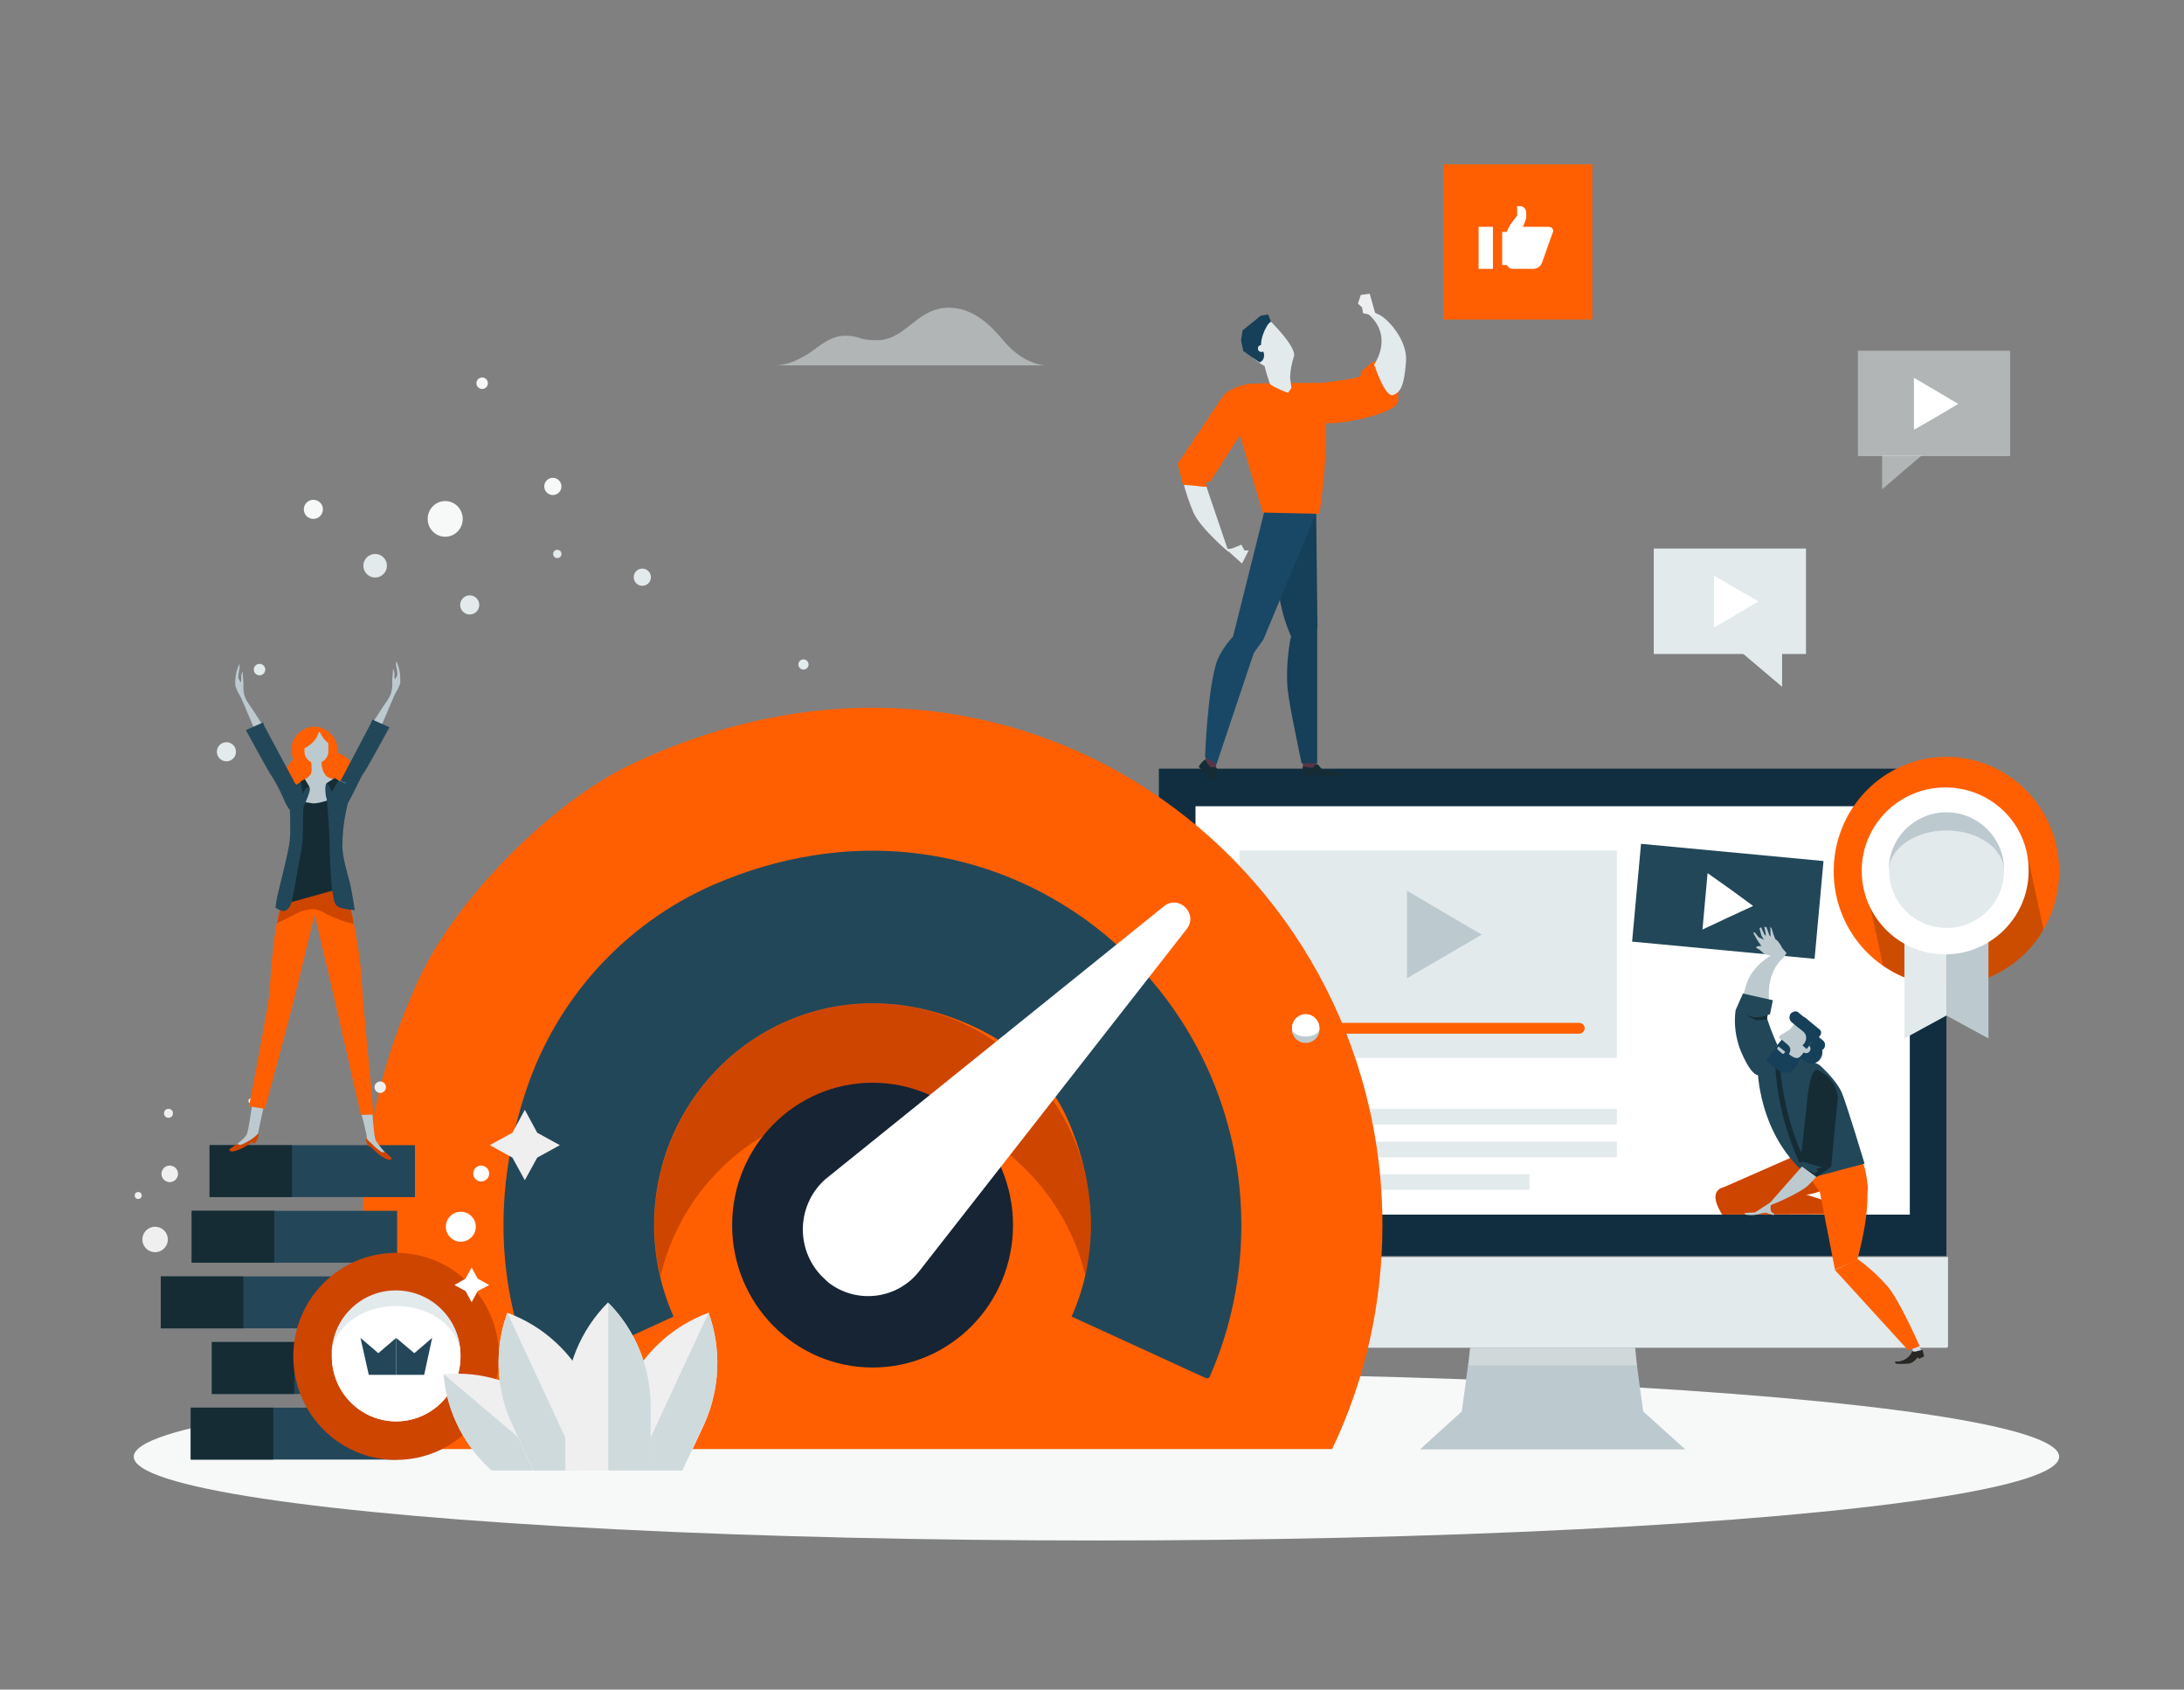 <?xml version="1.0" encoding="utf-8"?>
<!-- Generator: Adobe Illustrator 23.0.0, SVG Export Plug-In . SVG Version: 6.00 Build 0)  -->
<svg version="1.1" id="Layer_1" xmlns="http://www.w3.org/2000/svg" xmlns:xlink="http://www.w3.org/1999/xlink" x="0px" y="0px"
	 viewBox="0 0 685.8 530.4" style="enable-background:new 0 0 685.8 530.4;" xml:space="preserve">
<rect x="0" y="0" width="685.8" height="530.4" fill="#808080" stroke="none"/>
<style type="text/css">
	.st0{fill:#F7F9F9;}
	.st1{fill:#102E40;}
	.st2{fill:#FFFFFF;}
	.st3{fill:#E3EAEC;}
	.st4{fill:#BCCACF;}
	.st5{opacity:0.5;fill:#E6E6E6;enable-background:new    ;}
	.st6{fill-rule:evenodd;clip-rule:evenodd;fill:#FF5F00;}
	.st7{fill-rule:evenodd;clip-rule:evenodd;fill:#CE4500;}
	.st8{fill:#162434;}
	.st9{fill:#224759;}
	.st10{fill:#FF5F00;}
	.st11{fill:#CC4C00;}
	.st12{fill:#593446;}
	.st13{fill:#152C35;}
	.st14{fill:#163F59;}
	.st15{fill:#194866;}
	.st16{fill:#EDEEF0;}
	.st17{fill:#CE4500;}
	.st18{fill:#282723;}
	.st19{fill:#D1DBEA;}
	.st20{fill:#234759;}
	.st21{fill:#EFEFEF;}
	.st22{clip-path:url(#SVGID_2_);}
	.st23{fill:#CFDADD;}
	.st24{opacity:0.5;fill:#E3EAEC;enable-background:new    ;}
	.st25{opacity:0.5;}
</style>
<title>W4U-WebsiteAssets_C-advocacy-page_choose-expert</title>
<g>
	<g>
		<ellipse class="st0" cx="344.3" cy="457.3" rx="302.3" ry="26.3"/>
		<rect x="363.9" y="241.3" class="st1" width="247.3" height="153"/>
		<rect x="375.4" y="253.1" class="st2" width="224.3" height="128.2"/>
		<rect x="406.4" y="348.1" class="st3" width="101.3" height="4.9"/>
		<rect x="406.4" y="358.4" class="st3" width="101.3" height="4.9"/>
		<rect x="406.4" y="368.6" class="st3" width="73.9" height="4.9"/>
		<rect x="389.2" y="267" class="st3" width="118.5" height="65.1"/>
		<polygon class="st4" points="465.3,293.4 453.5,300.3 441.8,307.1 441.8,293.4 441.8,279.6 453.5,286.5 		"/>
		<path class="st3" d="M363.4,394.6v28c0,0.3,0.2,0.5,0.5,0.5h247.3c0.3,0,0.5-0.2,0.5-0.5v-28L363.4,394.6z"/>
		<path class="st4" d="M516,443.1c0,0-2.2-15.4-2.6-20h-51.8c-0.4,4.6-2.6,20-2.6,20L445.9,455h83.3L516,443.1z"/>
		<path class="st5" d="M514,428.6c-0.2-2.2-0.4-4.1-0.5-5.5h-51.8c-0.1,1.4-0.3,3.3-0.5,5.5H514z"/>
		<path class="st6" d="M434.1,384.6c0-114.6-117-201.5-236.4-144.4c-24.5,11.7-54.3,41.8-65.9,66.6c-24.8,53.1-22.3,105.7-2.2,148.1
			h288.7C428.8,433,434.1,408.9,434.1,384.6z"/>
		<path class="st7" d="M280.5,315.3c-40.7-3.8-75,28.8-75,69.3c0,5.4,0.6,10.8,1.9,16.1c7.6-32.7,38-56.5,73.2-53.3
			c29.6,2.8,53.6,25,60.3,53.3c1.2-5,1.8-10.1,1.9-15.3C343.1,349.5,315.8,318.6,280.5,315.3z"/>
		<ellipse class="st8" cx="274" cy="384.6" rx="44.1" ry="44.7"/>
		<path class="st9" d="M378.6,432.6l-42.1-19.3c8.2-18.5,8.2-39.3-0.6-60.4c-4.9-11.8-13.7-21.6-24.8-27.9
			c-52.5-29-105.7,9.1-105.7,59.6c0,9.9,2.1,19.7,6.1,28.7l-42.1,19.3c-0.5,0.2-1.2,0-1.4-0.5c0,0,0,0,0,0
			c-12-27.5-13.2-58.1-3-89.2c9.5-29.1,30.9-52.8,58.9-65.1c84.4-36.6,165.9,25.6,165.9,106.8c0,16.3-3.3,32.5-9.9,47.5
			C379.8,432.6,379.1,432.8,378.6,432.6C378.6,432.6,378.6,432.6,378.6,432.6z"/>
		<path class="st2" d="M258.1,400.7L258.1,400.7c-8.1-8.3-8-21.6,0.3-29.8c0.5-0.5,1-0.9,1.5-1.3l105.6-85.1
			c4.7-3.8,10.9,2.4,7.1,7.2L288.7,399c-6.9,8.9-19.7,10.5-28.6,3.6C259.5,402,258.8,401.4,258.1,400.7z"/>
		<rect x="453.2" y="51.6" class="st10" width="46.8" height="48.7"/>
		<path class="st2" d="M486.2,71.2h-8c0.4-0.8,0.7-1.7,1-2.6c0.1-0.7,0.1-1.3,0-2c0-1-0.8-1.9-1.9-1.9c0,0,0,0,0,0h-0.9v3
			c0,0-3.3,3.9-3.3,5.5v9.3c0,1,0.8,1.9,1.9,1.9h6.6c1.2-0.1,2.2-0.8,2.6-1.9l3.3-9.3c0.4-0.6,0.2-1.4-0.4-1.8
			C486.8,71.3,486.5,71.2,486.2,71.2z"/>
		<rect x="471.7" y="72.8" class="st2" width="2.5" height="10.4"/>
		<rect x="464.3" y="71.2" class="st2" width="4.5" height="13.2"/>
		<polygon class="st2" points="547.5,277.4 542.1,280.6 536.6,283.8 536.6,277.4 536.6,271 542.1,274.2 		"/>
		<ellipse class="st10" cx="611.2" cy="273.5" rx="35.4" ry="35.9"/>
		<path class="st11" d="M641.7,291.8c-6.3,10.9-17.9,17.6-30.4,17.6c-7.2,0-14.1-2.2-20-6.3l-5.2-23.9l50.4-11.4L641.7,291.8z"/>
		<polygon class="st3" points="598,273.7 598,326 611.2,318.8 611.2,273.7 		"/>
		<polygon class="st4" points="611.2,273.7 611.2,318.8 624.4,326 624.4,273.7 		"/>
		<path class="st2" d="M611.2,247.2c-14.5-0.2-26.4,11.4-26.6,25.8c-0.2,14.5,11.4,26.4,25.8,26.6c14.5,0.2,26.4-11.4,26.6-25.8
			c0-0.1,0-0.3,0-0.4C637.2,259.1,625.7,247.4,611.2,247.2C611.3,247.2,611.2,247.2,611.2,247.2z"/>
		<path class="st3" d="M629.3,273.5c-0.1,10-8.4,18-18.3,17.8c-10-0.1-18-8.4-17.8-18.3c0.1-9.9,8.2-17.8,18.1-17.8
			C621.3,255.2,629.4,263.4,629.3,273.5z"/>
		<path class="st4" d="M611.2,260.7c10,0,18.1,5.7,18.1,12.8c0.2-10-7.7-18.3-17.7-18.5c-10-0.2-18.3,7.7-18.5,17.7
			c0,0.3,0,0.6,0,0.8C593.1,266.4,601.3,260.7,611.2,260.7z"/>
		<rect x="409.1" y="234.8" class="st12" width="4.3" height="6.7"/>
		<polygon class="st12" points="378.4,240 380,241.8 381.9,241.5 381.9,234.8 378.9,234.8 		"/>
		<path class="st13" d="M409.3,243.5h3.2v-1l1.4,1h8c0,0-0.1-1.3-5.5-1.5c-1.4-0.1-2.4-1.9-2.4-1.9s-0.7-0.6-1.7,0.8
			c-0.3,0.4-3.2-0.3-3.2-0.3C409,241.5,409,242.5,409.3,243.5z"/>
		<path class="st14" d="M413.3,161l0.4,36.3l-7.5,4.2c-3-6.2-4.7-12.9-5.1-19.7C400.5,170.7,413.3,161,413.3,161z"/>
		<path class="st15" d="M413.3,161l-16.6,39.8l-3,4.2L382,239.9l-3.6-2.2c0,0,0.7-20.2,3.5-29.4c1.3-4.3,5.3-8.5,5.3-8.5l10-40
			L413.3,161z"/>
		<path class="st14" d="M408.7,239.6c-1.4-7.1-4.4-20.5-4.5-25.1c-0.2-4.8,0.2-9.6,1.1-14.4l8.3-2.9v42.4H408.7z"/>
		<path class="st13" d="M382.4,244.7h-2.1l-0.7-0.7l-0.3-1.7l-0.7,0.7l-2.2-2.3c0.5-0.9,1.2-1.7,2-2.3c0,0,1.5,2.6,2,2.5
			c1.8-0.3,1.8,0.6,1.8,0.6S381.4,243.7,382.4,244.7z"/>
		<path class="st10" d="M409.3,129.8c0,0,1,5.1,16,2.1s13.7-6.2,13.7-6.2l0.2-3.9l-7.8-8.5l-4.2,3.5l0.2,0.8c-0.3,0.6-0.9,0.9-1.6,1
			c-4.6,0.9-9.3,1.5-14,1.8C407.9,120.6,409.1,128.8,409.3,129.8z"/>
		<path class="st10" d="M411.9,120.4h0.5c-0.5,1.9-0.7,3.9-0.6,5.8c0,0,0.3,5.1,15.6,4.1c2.3-0.1,4.5-0.4,6.7-0.8
			c-2.9,1-5.8,1.8-8.8,2.4c-15,2.9-16-2.1-16-2.1C409.1,128.8,407.9,120.6,411.9,120.4z"/>
		<path class="st3" d="M431.5,114.4c0,0,6.5-8.9-2.2-16.1c-2.6-2.1,0.6-1,3.6,0.4s9.2,8.2,8.6,15s-1.4,9.3-4,10.3
			S431.5,114.4,431.5,114.4z"/>
		<polygon class="st16" points="432.1,99.3 430.1,92.2 427.3,92.6 426.4,95.3 427.7,96.5 428,98.3 		"/>
		<path class="st10" d="M414.3,161.3l-17.8-0.4l-7.4-25.1c0,0-4.8-15.2,4.4-15.4s19.8-0.2,19.8-0.2S419.5,125.7,414.3,161.3z"/>
		<path class="st3" d="M378.6,152.1l7.2,21.2c0,0-8.8-7.4-11-12.3c-1.4-3.3-2.5-6.6-3.4-10.1L378.6,152.1z"/>
		<polygon class="st3" points="385,172.4 390,176.9 392.1,172.8 390.8,172.8 389.8,171 386.8,172.2 		"/>
		<path class="st3" d="M398.1,100c0,0,9.2,8.8,8.2,11.9c-0.7,2.1-1.1,4.4-1.2,6.6c0,1,1,5.3,0.2,5.1s-6-2-6.6-3.3
			c-0.6-1.8-1.2-3.6-1.6-5.4c0,0-7.7-3.8-6.1-9.5C391.5,103.7,397.3,99.6,398.1,100z"/>
		<path class="st14" d="M395.4,113.7c1.2,0,2.2-2.1,1-3.8c-1.4-2.1,1.1-8.2,2.7-8.9l-0.9-2.3l-2.3,0.4l-5.7,4.6l-0.5,3.1l0.7,3.4
			L395.4,113.7z"/>
		<ellipse class="st3" cx="396.1" cy="109.4" rx="1.1" ry="1.1"/>
		<polygon class="st10" points="404.1,123.4 403.7,126.5 398.5,121.5 398.5,120.7 		"/>
		<polygon class="st10" points="405.8,121.4 406.7,125.4 404.4,123.4 		"/>
		<path class="st10" d="M427.9,122.3l-1.2-2.6l-0.4-1.1c0.5-0.2,1-0.5,1.2-0.9l0.5,2.1l1.1,2.4l2.4,2.6L427.9,122.3z"/>
		<path class="st10" d="M390.4,135L380,151.2l-1.4,0.2l0.4,1.4l-7.5-0.6l-1.7-6.6l14.6-21.8c3.4-2.7,7.7-3.8,12-3.1
			C401.7,121.4,391.1,133.7,390.4,135z"/>
		<path class="st10" d="M372.1,147.9c0,0,4.6,2.3,7.1,3.4l-0.6,0.1l0.4,1.4l-2.6-0.2l-3.6-0.9l-0.2-1.6h1.1L372.1,147.9z"/>
		<polygon class="st9" points="512.5,295.6 569.8,301 572.6,270.3 515.3,264.9 		"/>
		<path class="st4" d="M555.5,313.7c0,0-1-7.7,4-12.6c0.9-0.9,0.9-2.3,0.2-2.4c-0.9-0.1-1.8,0.3-3.3,1.1c-3.1,1.7-6.8,5-8.1,9.5
			c-2,6.6-2.3,9.3-0.8,11.1S555.5,313.7,555.5,313.7z"/>
		<path class="st17" d="M567.9,361l-28,12.3l8.7,1.2c0,0,26.6,4.5,27-5.5S567.9,361,567.9,361z"/>
		<path class="st10" d="M586.5,372.6c0.1,0.7-0.3,4.4-1.2,5.6c-2.8,3.5-7.8-0.7-12.2-1.7c-0.2,0-5.5-7.9-5.5-7.9l-1.6-4.8l18.7,0.7
			C584.8,364.4,586,366.9,586.5,372.6z"/>
		<path class="st17" d="M576.9,381.2c0,0,1.8-1.6,0.4-2.4c-4.2-2.3-16.3-5.9-21.7-6.1c-7.3-0.2-9.6-0.3-9.6-0.3s-4.6-0.2-6.1,0.9
			c-3.2,2.1,0.9,8,0.9,8L576.9,381.2z"/>
		<path class="st18" d="M577.4,378.6l2.1,0.4v2.2l-0.7,0.1c0.3,0.6,0.5,1.3,0.6,1.9c0,0.4,0,5.7,0,5.7h-0.8c0,0-1.3-6-2.4-6.9
			c0,0,0.5-0.3,0.6-0.7C577.1,380.5,577.3,379.6,577.4,378.6z"/>
		<path class="st19" d="M603.7,425.4c0-1-0.4-1.9-1.1-2.5c-1.4-1.6-1.7-1.2-1.7-1.2l-0.5,3L603.7,425.4z"/>
		<path class="st9" d="M553.6,336.5c0,0-2.1,4.9-7-6.6c-1.6-4.1-2.2-8.5-1.6-12.8l2.3-5.2l9.4,2.1l-0.9,4.4l-0.7,0.2
			c-0.3,0.5-0.3,1-0.1,1.5c1.2,3.7,2.7,7.2,4.4,10.7C560.9,333.8,554.4,336.3,553.6,336.5z"/>
		<path class="st13" d="M551.5,320.3l2.4-0.2l1-0.1c-0.1-0.4,0-0.9,0.2-1.3l-1.8,0.5l-2.2,0.2l-2.9-0.7L551.5,320.3z"/>
		<path class="st4" d="M565.1,369.2c-0.2-0.9,0.4-1.8,1.2-2c1.5-0.3,5.4,0.9,5.4,0.9c-0.6,0.2-1.2,0.5-1.9,0.6
			c-1.1,0.3-2.4,0.6-2.4,0.6L565.1,369.2z"/>
		<path class="st9" d="M568.5,369.8l17-4.5c0,0-5.7-18.9-7.2-22.4c-2-4.3-7-8.6-7-8.6s-7.8-4.4-12.9-2.7c-7.5,2.5-6.5,3.4-6.5,3.4
			S551.7,356.6,568.5,369.8z"/>
		<path class="st13" d="M566.7,364.4l-1.6,0.7c-4.5-9.8-7.1-20.3-7.7-31h1.5C559.7,344.6,562.3,354.9,566.7,364.4z"/>
		<path class="st10" d="M599.2,423.9l3.6-1.3c0,0-6.5-14.8-10.2-18.9c-2.7-3.1-5.8-5.9-9.2-8.4l-7.2,3.4L599.2,423.9z"/>
		<path class="st10" d="M571.3,373.4l4.9,25.2l7-3.1c0,0,8.2-28.5-1.7-28.6C573.3,366.8,571.3,373.4,571.3,373.4z"/>
		<path class="st4" d="M556.2,377.3l-5.1,3.3l-3.3,0.2c0,0,0.1,0.5,0.3,0.5c1.2,0.2,2.4,0.2,3.5,0c0.9-0.3,1.8-0.5,2.7-0.6
			c0.7,0,2.6,0.9,2.7,0.7c0.4-0.6-0.5-0.5-0.8-1c-0.2-0.5-0.3-1.1-0.2-1.6L556.2,377.3z"/>
		<path class="st4" d="M566.1,365.9l-10.5,11.9l-0.9,1.4c0.4-0.4,0.8-0.6,1.3-0.9c2.2-0.7,9.3-4,11.6-6c1.8-1.7,3.3-3.5,4.7-5.5
			L566.1,365.9z"/>
		<path class="st13" d="M567.2,348.3l-1.8,15.9l0.8,0.9l-1,0.6l5.2,3.8l4.6-3.2l2.1-21.7c-0.3-3.8-2.7-7.1-6.2-8.6
			C568,334.8,567.4,347,567.2,348.3z"/>
		<path class="st9" d="M572.3,366.5c0,0-4.3-1.2-6.5-1.9l0.4,0.4l-1,0.6l1.8,1.3l2.9,1.5l1-0.9l-0.7-0.6L572.3,366.5z"/>
		<path class="st14" d="M564.4,322.5c-0.6,0.8-0.5,2,0.3,2.6l5.4,4.4c0.8,0.6,1.9,0.5,2.6-0.3c0,0,0,0,0,0l0,0
			c0.6-0.8,0.5-2-0.3-2.6l-5.5-4.4C566.2,321.6,565.1,321.7,564.4,322.5C564.4,322.5,564.4,322.5,564.4,322.5L564.4,322.5z"/>
		<path class="st14" d="M563.4,325.9c-1.2,1.5-0.9,3.7,0.5,4.9l2.8,2.3c1.4,1.2,3.6,1,4.8-0.5c0,0,0,0,0-0.1l0,0
			c1.2-1.5,0.9-3.7-0.5-4.9l-2.8-2.3C566.8,324.2,564.6,324.4,563.4,325.9C563.4,325.9,563.4,325.9,563.4,325.9z"/>
		<path class="st4" d="M557.8,328.5l6.7-8.4c1.1-1.3,1.1,0.9,2.4,2l1.3,1c1.3,1.1,1.5,3,0.5,4.4l-4.8,6L557.8,328.5z"/>
		<path class="st4" d="M566.1,328.4c-0.5,0.6-0.4,1.4,0.2,1.9l0,0c0.6,0.5,1.4,0.4,1.9-0.2c0,0,0,0,0,0l0,0c0.5-0.6,0.4-1.5-0.2-1.9
			l0,0C567.5,327.8,566.6,327.8,566.1,328.4C566.1,328.4,566.1,328.4,566.1,328.4z"/>
		<path class="st4" d="M560.6,326.4c-0.3,0.3-0.7,0.4-1.1,0.2c0,0,0,0,0,0l-0.5-0.4c-0.3-0.3-0.4-0.8-0.1-1.1c0,0,3.6-2.3,3.9-2.1
			c0,0.3-0.1,0.6-0.2,0.8L560.6,326.4z"/>
		<path class="st14" d="M561.6,330.8c2.4,2,3.2,1.4,4,0.6c-0.4,1.2-1,2.3-1.6,3.4l-0.6,0.8c-1.2,1.5-3.6,1.5-5.5,0l-3.4-2.7l3-3.8
			l0.7-0.9L561.6,330.8z"/>
		<path class="st14" d="M559.5,326.4l1.9,1.6c0.9,0.7,1,2,0.3,2.9c-0.1,0.1-0.2,0.2-0.4,0.3l-3.5-2.8L559.5,326.4z"/>
		<path class="st4" d="M560.6,330.2l-0.4,0.5c-0.1,0.1-0.3,0.2-0.5,0.1c0,0,0,0,0,0l-1.5-1.3c-0.1-0.1-0.2-0.3-0.1-0.5c0,0,0,0,0,0
			l0.4-0.5L560.6,330.2z"/>
		<path class="st14" d="M566.5,319.2l4.9,4c0.5,0.4,0.6,1.2,0.2,1.8l-1.5,2l-5.9-4.8L566.5,319.2z"/>
		<path class="st14" d="M562.3,318.2c-0.6,0.8-0.5,2,0.3,2.7l3.3,2.7c0.8,0.6,1.9,0.5,2.6-0.2c0,0,0,0,0-0.1l0,0
			c0.6-0.8,0.5-2-0.3-2.6l-3.3-2.7C564.2,317.2,563.1,317.4,562.3,318.2C562.4,318.1,562.4,318.2,562.3,318.2L562.3,318.2z"/>
		<polygon class="st14" points="568.8,324.7 570.1,325.8 567.3,329.3 566,328.2 		"/>
		<polygon class="st14" points="567,320.7 570.9,323.9 567.6,328.1 563.7,324.9 		"/>
		<path class="st4" d="M566.6,327.4c0.9-1.1,0.7-2.7-0.4-3.6l-1-0.8c-1.1-0.9-2.4-0.5-3.3,0.6l0,0c-0.9,1.1-0.7,2.7,0.4,3.6l0.7,0.6
			C564.2,328.7,565.7,328.5,566.6,327.4C566.6,327.4,566.6,327.4,566.6,327.4L566.6,327.4z"/>
		<path class="st18" d="M603.7,423.8l0.5,2l-1.6,0.8l-0.4-0.5c-0.4,0.5-0.9,1-1.4,1.4c-0.3,0.2-0.7,0.3-1,0.5
			c-1.5,0.2-3,0.2-4.5,0.1l-0.3-0.7c1.4,0.2,2.9-0.3,4-1.2c0.7-0.6,1.2-1.3,1.5-2.1c0,0,0.5,0.3,0.9,0.2
			C602.4,424.1,603.1,423.8,603.7,423.8z"/>
		<path class="st4" d="M559,301.4l-0.9-1c0,0-4-0.5-4.5-1.3c-0.6-0.6-1.3-1.2-2.1-1.5c0,0-0.3-0.7,1.3-0.6l1.6,0.1
			c0,0,2.7-0.6,3.2-0.2s2.6,2.8,2.6,2.8L559,301.4z"/>
		<path class="st4" d="M561,299.2l-1.3-1.5c-0.4-0.8-0.9-1.6-1.5-2.3c-1-1.1-2.3-0.9-3.4-0.1c-0.6,0.4-1.1,0.9-1.4,1.5
			c0,0,0.4,1.9,1.8,2s4.3,2.5,4.7,2S561,299.2,561,299.2z"/>
		<polygon class="st4" points="553.5,297.6 551.8,295.1 550.5,292.8 551,292.7 552.2,294.2 555.1,295.6 554.6,296.2 		"/>
		<polygon class="st4" points="553.1,293.7 552.5,291.4 553,291.1 554,293.3 555.8,295.2 554.6,296.2 		"/>
		<polygon class="st4" points="554,290.9 554.4,292.8 554.5,294.1 555.4,295.2 556.6,294.7 555.6,293.6 554.7,291.1 		"/>
		<polygon class="st4" points="555.9,291 556,294.5 556.7,295.2 557.5,294.9 556.9,293.4 556.3,291.4 		"/>
		<rect x="59.9" y="441.9" class="st20" width="64.5" height="16.3"/>
		<rect x="59.9" y="441.9" class="st13" width="25.9" height="16.3"/>
		<rect x="66.6" y="421.3" class="st20" width="64.5" height="16.3"/>
		<rect x="66.5" y="421.3" class="st13" width="25.9" height="16.3"/>
		<path class="st2" d="M48.3,453.1L48.3,453.1"/>
		<rect x="50.5" y="400.7" class="st20" width="64.5" height="16.3"/>
		<rect x="50.5" y="400.7" class="st13" width="25.9" height="16.3"/>
		<rect x="60.2" y="380.1" class="st20" width="64.5" height="16.3"/>
		<rect x="60.2" y="380.1" class="st13" width="25.9" height="16.3"/>
		<rect x="65.8" y="359.5" class="st20" width="64.5" height="16.3"/>
		<rect x="65.8" y="359.5" class="st13" width="25.9" height="16.3"/>
		<ellipse class="st17" cx="124.4" cy="425.8" rx="32.3" ry="32.5"/>
		<ellipse class="st2" cx="124.4" cy="425.8" rx="20.2" ry="20.4"/>
		<ellipse class="st2" cx="124.4" cy="425.8" rx="20.2" ry="20.4"/>
		<path class="st3" d="M124.4,410c11.2,0,20.2,7.1,20.2,15.8c0.2-11.2-8.6-20.4-19.8-20.7s-20.4,8.6-20.7,19.8c0,0.3,0,0.6,0,0.9
			C104.2,417,113.3,410,124.4,410z"/>
		<polygon class="st20" points="130.1,424.8 135.7,420 133.2,431.6 124.4,431.6 124.4,420 		"/>
		<polygon class="st20" points="113.2,420 118.8,424.8 124.4,420 124.4,431.6 115.8,431.6 		"/>
		<ellipse class="st2" cx="144.7" cy="385.1" rx="4.7" ry="4.7"/>
		<ellipse class="st2" cx="151.1" cy="368.4" rx="2.5" ry="2.5"/>
		<ellipse class="st21" cx="53.3" cy="368.5" rx="2.6" ry="2.6"/>
		<ellipse class="st21" cx="48.7" cy="389.1" rx="4" ry="4"/>
		<ellipse class="st21" cx="52.9" cy="349.5" rx="1.4" ry="1.4"/>
		<ellipse class="st21" cx="119.4" cy="341.3" rx="1.8" ry="1.8"/>
		<ellipse class="st21" cx="78.8" cy="345.6" rx="0.8" ry="0.8"/>
		<ellipse class="st21" cx="43.4" cy="375.3" rx="1.1" ry="1.1"/>
		<polygon class="st2" points="148.1,397.9 146.2,401.4 142.7,403.4 146.2,405.3 148.1,408.8 150,405.3 153.6,403.4 150,401.4 		"/>
		<g>
			<defs>
				<rect id="SVGID_1_" x="122.1" y="395.7" width="105.8" height="65.9"/>
			</defs>
			<clipPath id="SVGID_2_">
				<use xlink:href="#SVGID_1_"  style="overflow:visible;"/>
			</clipPath>
			<g class="st22">
				<path class="st21" d="M139.3,431.4L139.3,431.4c12-1.1,24,2.7,33.3,10.5l15.6,13.2l-8.6,10.3l-8.6,10.3l-15.6-13.2
					C146.1,454.6,140.3,443.5,139.3,431.4L139.3,431.4z"/>
				<path class="st23" d="M155.4,462.5c-9.3-7.8-15.1-19-16.1-31.1l40.3,34l-8.6,10.3L155.4,462.5z"/>
				<path class="st21" d="M159.3,412.1L159.3,412.1c11.4,4.2,20.6,12.7,25.7,23.7l8.6,18.6l-12.1,5.7l-12.1,5.7l-8.6-18.6
					C155.7,436.1,155.2,423.5,159.3,412.1L159.3,412.1z"/>
				<path class="st23" d="M160.8,447.1c-5.1-11-5.6-23.6-1.5-35l22.3,48l-12.1,5.7L160.8,447.1z"/>
				<path class="st21" d="M222.5,412.1L222.5,412.1c-11.4,4.2-20.6,12.7-25.7,23.7l-8.6,18.6l12.1,5.7l12.1,5.7l8.7-18.6
					C226.1,436.1,226.6,423.5,222.5,412.1L222.5,412.1z"/>
				<path class="st23" d="M221,447.1c5.1-11,5.6-23.6,1.5-35l-22.3,48l12.1,5.7L221,447.1z"/>
				<path class="st21" d="M190.9,408.9L190.9,408.9c-8.6,8.6-13.4,20.3-13.4,32.4v20.5h26.7v-20.5
					C204.3,429.2,199.5,417.5,190.9,408.9z"/>
				<path class="st23" d="M204.3,441.3c0-12.1-4.8-23.8-13.3-32.4v52.9h13.3V441.3z"/>
			</g>
		</g>
		<ellipse class="st3" cx="117.8" cy="177.6" rx="3.7" ry="3.7"/>
		<ellipse class="st0" cx="139.8" cy="162.9" rx="5.5" ry="5.6"/>
		<ellipse class="st3" cx="201.7" cy="181.2" rx="2.7" ry="2.7"/>
		<ellipse class="st0" cx="173.6" cy="152.7" rx="2.7" ry="2.7"/>
		<ellipse class="st3" cx="252.3" cy="208.6" rx="1.6" ry="1.6"/>
		<ellipse class="st3" cx="71.1" cy="236" rx="3" ry="3"/>
		<ellipse class="st0" cx="98.4" cy="159.9" rx="3" ry="3"/>
		<ellipse class="st3" cx="175" cy="173.9" rx="1.3" ry="1.3"/>
		<ellipse class="st3" cx="147.5" cy="189.9" rx="3" ry="3"/>
		<ellipse class="st3" cx="81.5" cy="210.2" rx="1.8" ry="1.8"/>
		<ellipse class="st0" cx="151.4" cy="120.3" rx="1.8" ry="1.8"/>
		<path class="st10" d="M400.9,321.1h95c0.9,0,1.7,0.8,1.7,1.7v0c0,0.9-0.8,1.7-1.7,1.7h-95c-0.9,0-1.7-0.8-1.7-1.7v0
			C399.2,321.9,400,321.1,400.9,321.1z"/>
		<ellipse class="st2" cx="410" cy="322.8" rx="4.3" ry="4.4"/>
		<ellipse class="st2" cx="410" cy="322.8" rx="4.3" ry="4.4"/>
		<path class="st4" d="M410,325.4c-2.4,0-4.3-1.1-4.3-2.5c-0.1,2.4,1.7,4.4,4.1,4.5c2.4,0.1,4.4-1.7,4.5-4.1c0-0.1,0-0.3,0-0.4
			C414.4,324.2,412.4,325.4,410,325.4z"/>
		<polygon class="st2" points="550.5,284.4 542.5,288.1 534.6,291.8 535.4,282.9 536.2,274.1 543.4,279.2 		"/>
		<path class="st10" d="M111.8,243.8c0.3,4.6-3.2,8.5-7.8,8.8c-4.6,0.3-8.5-3.2-8.8-7.8c-0.3-4.6,3.2-8.5,7.8-8.8c0.2,0,0.3,0,0.5,0
			C107.9,235.9,111.6,239.4,111.8,243.8z"/>
		<path class="st10" d="M105.9,244.2c0.3,4.6-3.2,8.5-7.8,8.8c-4.6,0.3-8.5-3.2-8.8-7.8c-0.3-4.6,3.2-8.5,7.8-8.8c0.2,0,0.3,0,0.5,0
			C102,236.3,105.7,239.8,105.9,244.2z"/>
		<path class="st4" d="M86.4,237.7c0,0,1.2-0.6-2.2-7.1c-3-5.2-6.4-10.3-10-15.1l6.6,15.5C80.8,231,83.6,236.8,86.4,237.7z"/>
		<path class="st9" d="M92.6,245.8L83,227.9l-0.4-1.1l-5.4,2.4c0,0,7.5,13.8,8.1,14.4c1.5,2.4,2.8,4.9,3.9,7.5
			c0.4,1.1,2.8,6.4,6.3,4.5S92.6,245.8,92.6,245.8z"/>
		<path class="st4" d="M77.6,220.3c-1.7-3-1-5.1-1.2-6.5c-0.1-1-0.2-2-0.2-3c-0.8,1.3-0.3,2.3-0.5,3s0,0.5-0.7-0.6
			c-0.4-0.6,0-2.2,0.2-3.3c0.1-0.5,0.1-0.9-0.1-1.4c-0.4,0.9-0.7,1.8-0.9,2.7c-0.3,1.3-0.4,2.7-0.3,4.1c0.5,1.5,1.2,2.9,2.2,4.2
			C77.2,221.1,78.8,222.5,77.6,220.3z"/>
		<path class="st4" d="M113.2,236.8c0,0-1.2-0.7,2.2-7.1c3-5.2,6.4-10.3,10-15.1l-6.6,15.5C118.8,230.1,116,235.9,113.2,236.8z"/>
		<path class="st9" d="M107,245l9.5-18l0.4-1.1l5.4,2.4c0,0-7.5,13.8-8.1,14.4s-3.3,6.5-3.9,7.5c-2,3.3-2,5.2-2.5,4.8
			C105.1,252.3,107,245,107,245z"/>
		<path class="st4" d="M122,219.4c1.7-3,1-5.1,1.2-6.5c0.1-1,0.2-2,0.2-3c0.8,1.3,0.3,2.3,0.5,3s0,0.5,0.7-0.6
			c0.4-0.6,0-2.2-0.2-3.3c-0.1-0.5-0.1-0.9,0.1-1.4c0.4,0.9,0.7,1.8,0.9,2.7c0.3,1.3,0.3,2.7,0.3,4.1c-0.5,1.5-1.2,2.9-2.2,4.2
			C122.3,220.2,120.8,221.6,122,219.4z"/>
		<path class="st4" d="M82.9,346.9l-2,9.4c0,0-4.4,3.4-5.8,3.8s-1.1-0.1-1-0.5s2.8-2.2,3.4-3.5s1.6-9.4,1.8-9.8
			S82.9,346.9,82.9,346.9z"/>
		<path class="st4" d="M113.3,349.2c0.7,2.3,1.3,4.7,1.8,7.1c0.2,1.8-0.2,1.6,0.3,2.1s4.5,4.9,5.3,4.9c0.5,0,0.8-0.4,0.8-0.8
			c0,0,0,0,0-0.1c0,0-3.1-3.3-3.6-4.6s-0.9-7.8-1-8.6S113.3,349.2,113.3,349.2z"/>
		<path class="st10" d="M100.1,281.8l-8.2,33.8l-8.7,32.5l-5-0.8c0,0,6.4-33.3,6.5-36.2s1.4-26.7,5.6-31.7S100.1,281.8,100.1,281.8z
			"/>
		<path class="st10" d="M108.5,277.4c0,0,4.3,18.3,4.9,28.3s3.5,39.1,3.5,39.1l0.3,5.1l-3.9,0.1l-8.4-36.9l-8-33.9L108.5,277.4z"/>
		<path class="st10" d="M106,235.7c-0.1,4-3.5,7.2-7.5,7s-7.2-3.5-7-7.5c0.1-3.9,3.3-7,7.3-7.1C102.8,228.3,106.1,231.6,106,235.7
			C106,235.7,106,235.7,106,235.7z"/>
		<path class="st4" d="M97.5,237.9c0,0,0.7,4,0.1,5.1s-4.5,3.7-5.1,4.4s1.2,6.8,6.8,5.9s8-3.7,8-4.6s2.6-2.4,0.8-3.1s-4.8-1.1-5.7-2
			c-1.2-1.5-1.7-3.5-1.3-5.4C101.7,235.9,97.5,237.9,97.5,237.9z"/>
		<path class="st4" d="M100.5,229.9l-0.4-0.1c-0.5,1.8-1.6,3.3-3.2,4.3c-0.4,0.3-0.8,0.6-1.3,0.8v1.3c0.2,2.1,2,3.6,4.1,3.4
			c1.8-0.2,3.2-1.6,3.4-3.4v-2.9C102,232.5,101.1,231.3,100.5,229.9z"/>
		<path class="st17" d="M108.5,277.4l-11.1,1.7c-2-1.5-4.7-2.5-7,0.3c-1.4,1.8-2.5,5.8-3.4,10.4l5.3-2.6c1.8-1.1,3.9-1.7,6-1.8
			c0.3,0,0.6,0,0.9,0.1l0.4,0.1c1,0.3,2,0.7,2.8,1.3c2.7,1.4,5.7,2.5,8.7,3.1C109.8,283.1,108.5,277.4,108.5,277.4z"/>
		<path class="st13" d="M106.9,278.9l-17.2,4.8l2.7-15.2l-0.6-17.8c2.1,0.8,4.3,1.2,6.5,1.5c2,0.1,6.2-1.5,6.2-1.5L106.9,278.9z"/>
		<path class="st9" d="M90.8,248.7c0,0,0.6,11,0.2,15s-3.8,16.7-4.2,19l-0.3,2.3c0.7,0.4,1.5,0.8,2.3,1c0.8,0.1,2.3-0.6,2.9-3.3
			c0.7-3.3,2.7-14.8,3.1-16.9c0.6-3,0.1-11.6,0.6-12.7s2.1-4.7,1.9-5.6c-0.5-0.9-1.1-1.8-1.9-2.5C95.4,245,91.8,246.6,90.8,248.7z"
			/>
		<path class="st9" d="M105.4,244.7c0,0-2.3,0.9-2.9,1.3s-0.3,4,0,4.5s1,11.7,1,14.4s0.4,13.2,0.9,15.1s0.2,4.2,2.3,4.9
			c1.5,0.5,3.1,0.7,4.7,0.8c0,0-1-6.6-1.6-8.8s-2.2-7.7-2.3-11.1c0-3.8,0.4-7.6,1.2-11.3c0.7-3,1.1-7.2,1.2-7.7
			S106.1,244.9,105.4,244.7z"/>
		<path class="st17" d="M81.1,355.8c0.1,0.4,0.1,0.8,0,1.2c-0.2,0.5-0.9,1.8-0.9,1.8l-1,0.2l0.1-0.6c-1,0.8-2,1.4-3.1,2
			c-1,0.4-3.1,1.5-4,0.9c-0.1-0.1-0.2-0.3-0.2-0.5c0,0,2-1.4,2.3-1.6s0.8,0.4,1.6,0.1c1.3-0.6,2.6-1.3,3.7-2.1
			C80.1,356.8,80.7,356.3,81.1,355.8z"/>
		<path class="st17" d="M115,357.2c-0.1,0.4-0.1,0.8,0,1.2c0.1,0.4,0.3,0.9,0.6,1.3l0.9,0.4c0.8,0.9,1.7,1.7,2.6,2.4
			c0.8,0.5,2.6,1.9,3.6,1.5c0.2-0.1,0.3-0.3,0.3-0.4c0,0-1.6-1.6-1.9-1.9s-0.8,0.3-1.4-0.1c-1.1-0.8-2.2-1.7-3.1-2.7
			C115.9,358.4,115.4,357.8,115,357.2z"/>
		<path class="st13" d="M105,244.3l-2.5,1.6c0.4,0.2,0.8,0.6,1,1c0.2,0.6,0.5,1.2,0.6,1.8l2.2-3.7C106.3,245,105,244.1,105,244.3z"
			/>
		<path class="st13" d="M95.7,244.6l0.4,0.6l1.3,2.2c0,0-0.3-0.7-1.3,0.1c-0.5,0.5-0.8,1.1-1,1.8l-0.7-4L95.7,244.6z"/>
		<polygon class="st21" points="164.8,348.4 160.9,355.6 153.8,359.5 160.9,363.4 164.8,370.5 168.7,363.4 175.8,359.5 168.7,355.6 
					"/>
		<rect x="519.3" y="172.2" class="st3" width="47.8" height="33.1"/>
		<polygon class="st2" points="552.2,188.8 545.2,192.9 538.2,197 538.2,188.8 538.2,180.7 545.2,184.8 		"/>
		<polygon class="st3" points="559.6,215.6 559.6,205.1 547.2,205.1 		"/>
		<rect x="583.4" y="110.1" class="st24" width="47.8" height="33.1"/>
		<g class="st25">
			<polygon class="st3" points="591,153.6 591,143 603.4,143 			"/>
		</g>
		<polygon class="st2" points="614.9,126.8 608,130.9 601,134.9 601,126.8 601,118.6 608,122.7 		"/>
		<path class="st24" d="M243.7,114.7h84.6c0,0-5.6,0-11.5-5.9c-2.9-2.9-8.9-12.2-18.9-12.2s-13.4,10.1-22.4,10.2
			c-6,0.1-5.2-1.4-10.1-1.4s-8.3,3.5-11.5,5.6C249.9,113.4,247.2,114.5,243.7,114.7z"/>
	</g>
</g>
</svg>
